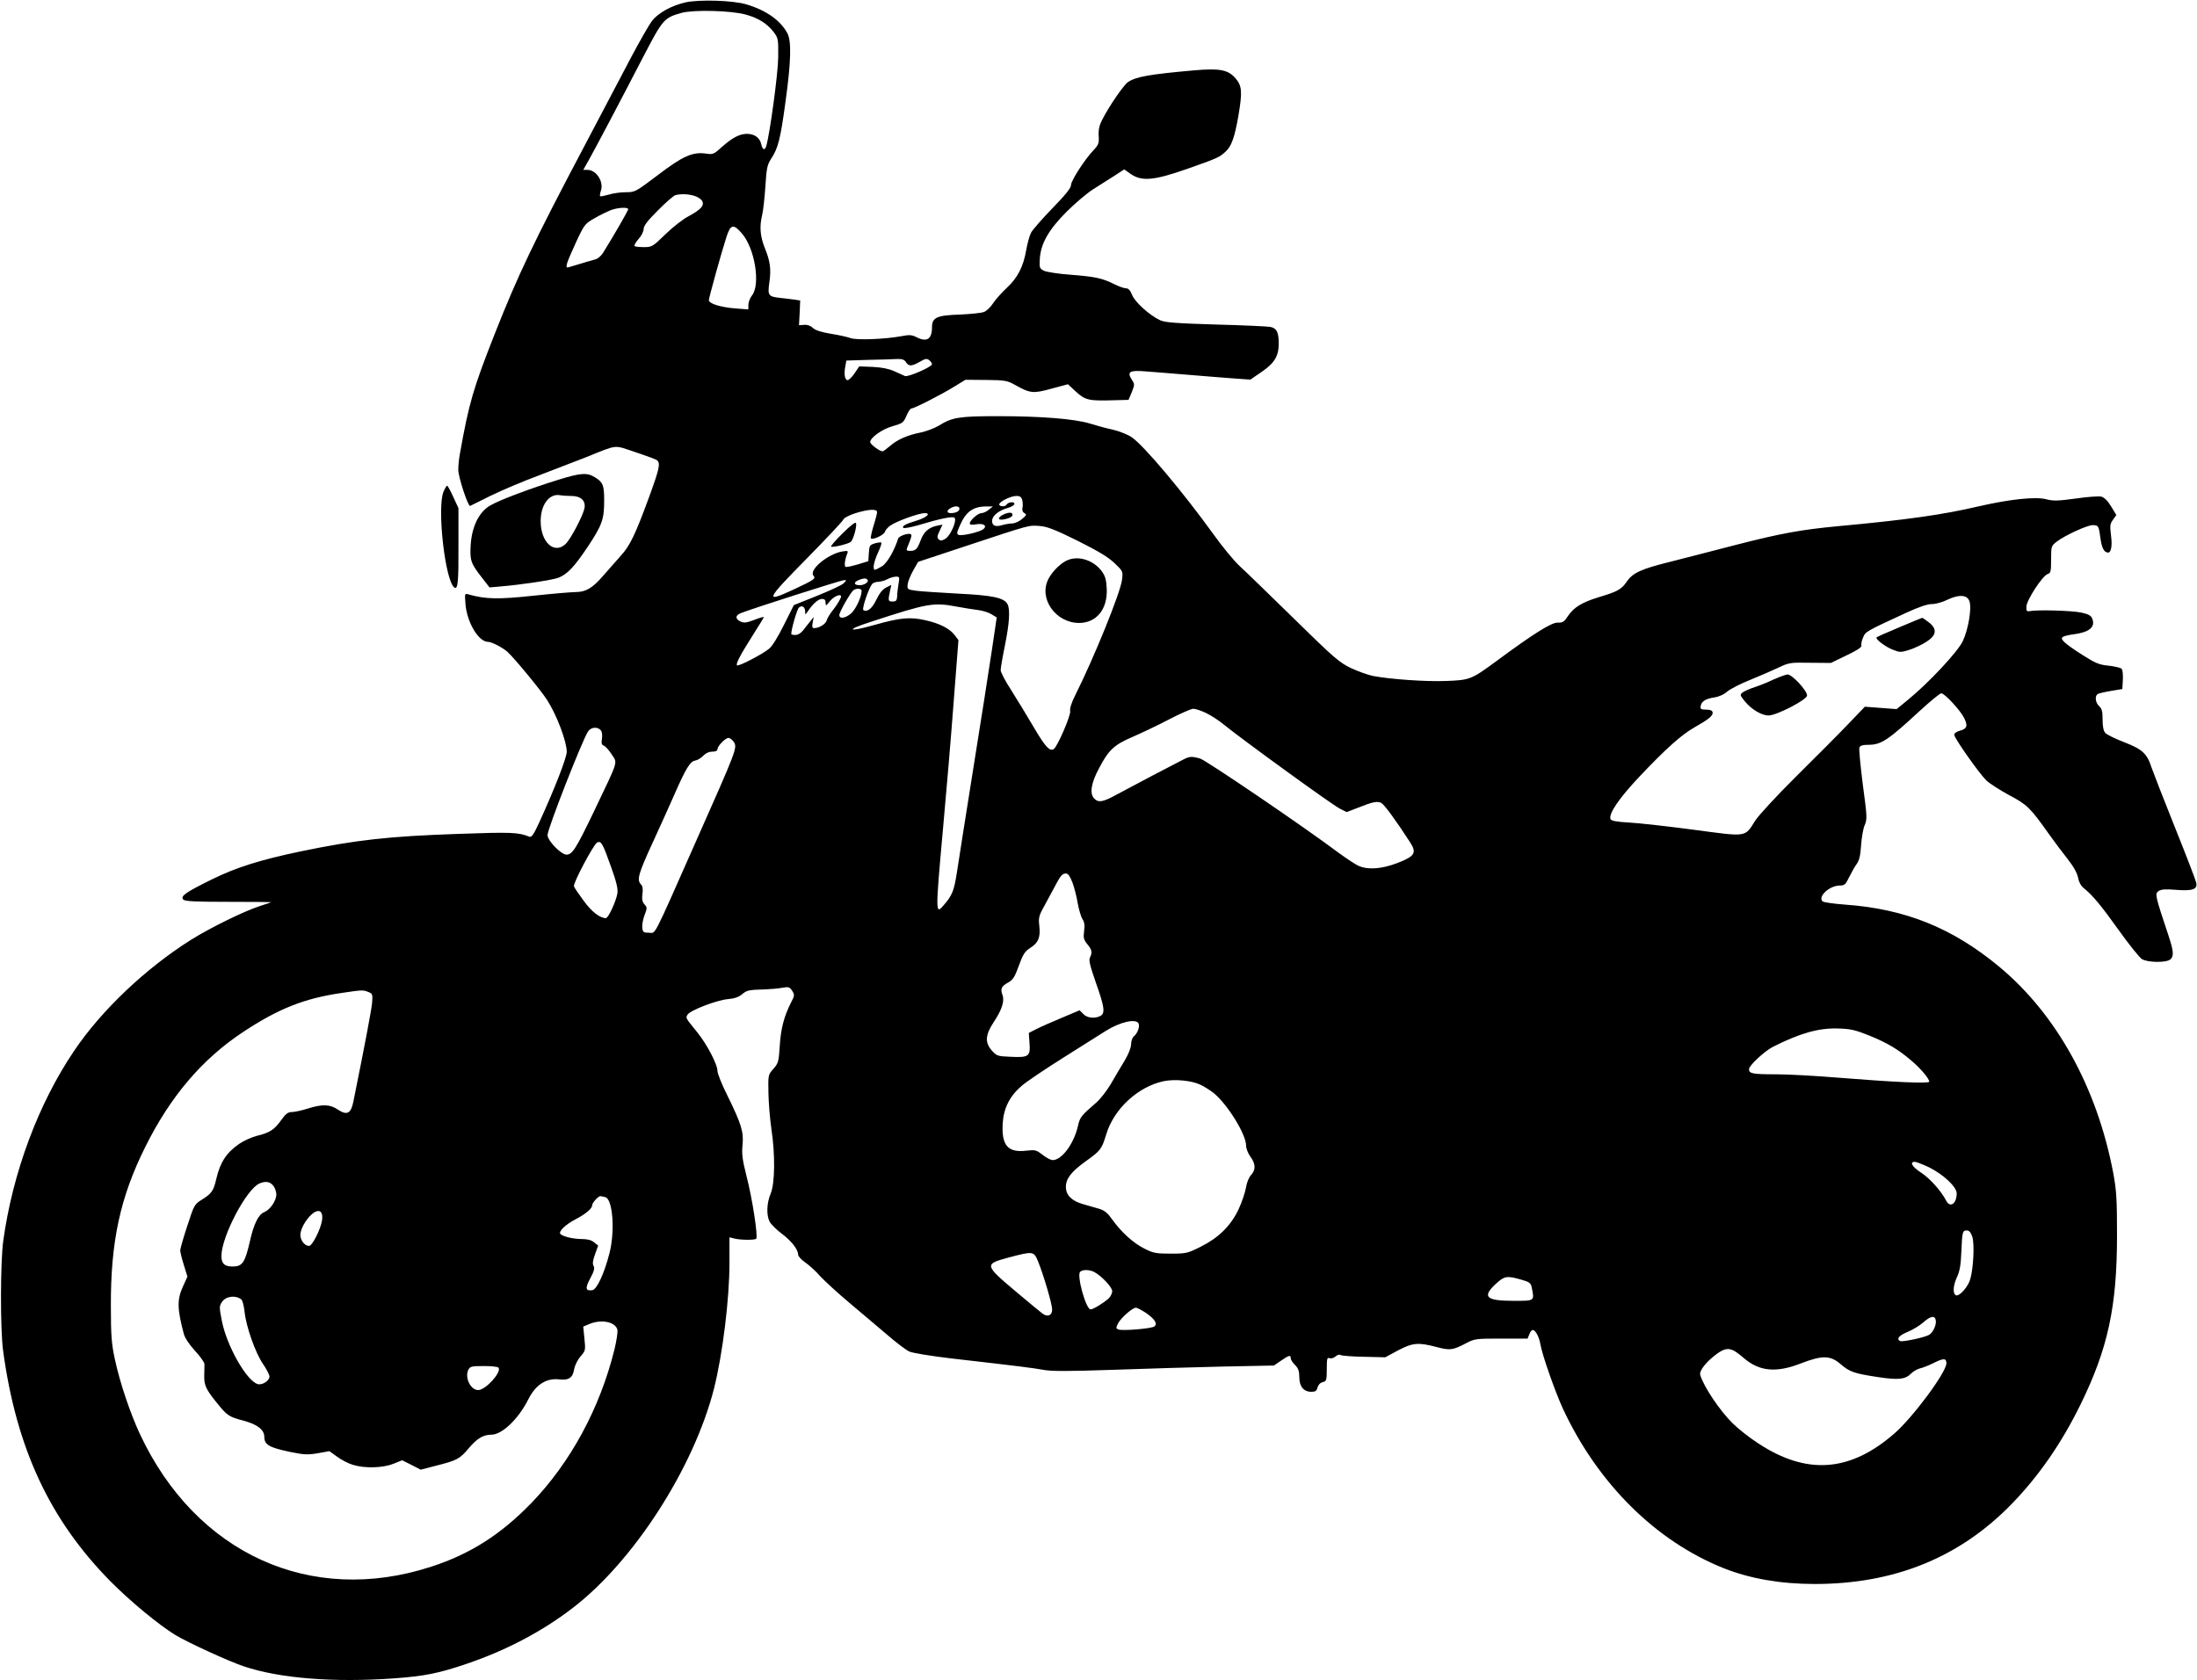 <?xml version="1.0" standalone="no"?>
<!DOCTYPE svg PUBLIC "-//W3C//DTD SVG 20010904//EN"
 "http://www.w3.org/TR/2001/REC-SVG-20010904/DTD/svg10.dtd">
<svg version="1.0" xmlns="http://www.w3.org/2000/svg"
 width="1280pt" height="979pt" viewBox="0 0 1280 979"
 preserveAspectRatio="xMidYMid meet">
<g transform="translate(0,979) scale(0.1,-0.1)"
fill="#000000" stroke="none">
<path d="M3993 9776 c-82 -19 -157 -61 -194 -107 -16 -21 -70 -115 -121 -211
-50 -95 -175 -333 -278 -528 -289 -547 -383 -744 -517 -1084 -126 -320 -150
-401 -203 -697 -6 -30 -10 -74 -10 -97 0 -41 57 -215 69 -210 3 2 58 28 121
60 63 31 189 84 280 118 91 35 210 81 265 102 202 81 166 76 295 34 63 -21
121 -42 128 -48 21 -18 14 -49 -48 -219 -79 -215 -110 -279 -162 -336 -24 -27
-70 -79 -103 -117 -63 -73 -102 -96 -162 -96 -21 0 -130 -9 -243 -21 -204 -22
-280 -21 -379 7 -24 7 -24 7 -19 -57 9 -106 76 -219 131 -219 21 0 83 -32 112
-57 37 -32 197 -226 232 -281 56 -87 114 -240 115 -302 0 -35 -69 -212 -161
-414 -34 -73 -44 -87 -59 -81 -60 25 -105 27 -409 16 -410 -14 -597 -35 -921
-102 -234 -49 -375 -93 -517 -163 -154 -76 -186 -98 -167 -118 10 -10 69 -13
263 -13 137 0 249 -1 249 -2 0 -1 -30 -11 -67 -23 -90 -29 -286 -125 -398
-195 -266 -167 -524 -412 -683 -648 -209 -309 -358 -710 -413 -1107 -17 -123
-18 -515 -1 -640 77 -568 271 -985 626 -1345 115 -116 283 -255 379 -313 69
-42 315 -155 398 -182 208 -70 522 -95 874 -70 180 13 263 30 427 86 229 78
437 188 613 323 356 272 707 817 825 1280 50 200 90 520 90 734 l0 147 28 -7
c37 -9 119 -10 128 -1 11 12 -23 236 -57 366 -24 95 -28 129 -23 179 8 76 -7
124 -87 287 -33 65 -59 131 -59 146 0 38 -61 154 -117 224 -71 87 -69 84 -57
104 16 25 169 84 234 90 38 3 64 12 83 28 29 24 36 26 137 29 30 1 74 5 97 9
37 7 43 5 58 -17 15 -24 15 -28 -6 -68 -41 -81 -60 -153 -66 -253 -6 -92 -8
-101 -37 -134 -31 -35 -31 -36 -29 -141 1 -58 9 -152 17 -208 23 -150 21 -319
-4 -378 -23 -55 -26 -125 -6 -164 8 -15 40 -47 71 -70 57 -43 95 -92 95 -122
0 -9 18 -29 41 -45 22 -15 62 -51 87 -80 26 -28 102 -98 170 -155 68 -57 167
-141 220 -186 53 -46 111 -90 129 -98 18 -9 124 -26 240 -40 419 -48 479 -56
541 -67 48 -9 142 -9 405 0 188 7 476 15 640 19 l299 6 41 28 c48 33 57 35 57
14 0 -8 11 -25 25 -39 19 -19 25 -35 25 -71 0 -54 25 -85 70 -85 23 0 31 5 36
25 4 15 16 28 30 31 22 6 24 11 24 76 0 61 2 69 16 64 10 -4 25 1 35 10 10 9
23 13 30 8 7 -4 68 -9 136 -10 l124 -3 74 40 c86 45 117 48 224 20 80 -21 94
-19 175 23 47 25 57 26 203 26 l153 0 10 25 c5 14 14 25 20 25 16 0 38 -42 45
-85 11 -63 84 -271 130 -372 203 -437 542 -774 940 -932 152 -60 330 -91 528
-91 464 0 844 154 1148 467 157 162 289 352 400 578 160 326 213 571 213 985
0 213 -3 261 -22 365 -94 496 -329 922 -662 1200 -274 228 -549 339 -903 364
-65 5 -123 13 -129 19 -28 28 41 92 101 92 27 0 34 6 54 48 13 26 32 61 44 77
16 22 22 51 26 110 3 44 12 97 21 117 15 35 14 50 -11 236 -14 110 -23 207
-20 216 5 11 19 16 52 16 75 0 114 26 298 196 62 57 119 104 127 104 20 0 113
-101 134 -145 22 -45 16 -62 -26 -73 -21 -6 -33 -15 -32 -25 2 -21 145 -224
187 -265 18 -17 77 -55 132 -85 106 -56 123 -73 233 -228 29 -41 77 -105 108
-144 36 -46 56 -83 61 -109 4 -24 16 -47 32 -60 53 -43 100 -99 205 -246 59
-83 120 -158 134 -168 32 -21 141 -23 166 -3 22 18 20 48 -8 133 -80 240 -82
249 -61 265 16 11 38 13 102 8 99 -8 128 3 118 43 -3 15 -59 160 -124 322 -65
162 -126 319 -136 348 -26 81 -53 106 -159 147 -52 20 -101 44 -110 54 -11 12
-16 37 -16 78 0 47 -4 64 -20 78 -22 20 -27 60 -8 71 6 4 41 12 77 18 l66 11
3 54 c2 30 -2 59 -7 64 -6 6 -40 14 -75 18 -55 5 -77 14 -154 63 -105 67 -133
93 -113 105 8 5 36 12 64 15 89 12 126 42 107 90 -6 18 -21 27 -62 36 -49 12
-258 18 -303 9 -17 -3 -20 1 -19 27 2 38 94 180 124 189 18 6 20 15 20 85 0
77 1 79 33 104 47 36 177 96 209 96 34 0 36 -4 46 -80 8 -55 21 -79 44 -80 18
0 25 40 17 100 -7 57 -6 68 12 92 l19 27 -31 51 c-19 32 -40 52 -56 56 -14 4
-81 -1 -149 -11 -104 -14 -132 -15 -173 -4 -62 16 -212 0 -391 -41 -213 -50
-422 -79 -810 -115 -226 -21 -346 -43 -610 -111 -118 -31 -284 -73 -369 -95
-182 -45 -227 -66 -264 -119 -29 -44 -55 -58 -163 -90 -97 -30 -143 -58 -177
-107 -24 -37 -32 -42 -62 -41 -36 1 -140 -64 -355 -223 -147 -108 -156 -112
-293 -117 -119 -5 -326 10 -427 29 -30 6 -88 27 -129 46 -67 32 -99 59 -331
287 -141 138 -283 276 -316 306 -33 30 -102 114 -153 185 -177 246 -406 518
-477 567 -22 15 -71 35 -109 44 -39 8 -99 25 -135 36 -88 27 -282 43 -535 43
-228 0 -268 -7 -345 -55 -25 -15 -72 -33 -105 -40 -77 -15 -139 -42 -181 -80
-19 -16 -38 -30 -42 -30 -17 0 -72 41 -72 54 0 26 70 76 132 93 56 16 62 20
79 60 10 24 23 43 30 43 15 0 173 80 250 128 l64 39 120 -1 c110 -1 124 -4
167 -28 91 -51 107 -52 213 -23 l97 26 43 -40 c59 -54 75 -58 235 -53 l75 2
19 45 c17 43 17 47 1 71 -31 47 -15 58 78 50 45 -3 163 -13 262 -21 99 -8 218
-18 265 -21 l85 -6 64 44 c76 52 101 92 101 166 0 65 -11 89 -48 97 -15 3
-159 10 -319 14 -233 7 -297 12 -324 25 -62 29 -147 106 -163 147 -11 28 -22
39 -36 39 -11 0 -42 11 -68 24 -69 35 -112 44 -254 55 -70 5 -140 16 -155 23
-26 13 -28 17 -25 68 5 89 50 170 156 276 50 50 119 108 153 130 34 21 89 56
123 78 l60 39 38 -27 c64 -44 135 -38 326 29 179 63 191 68 228 103 33 30 52
85 73 207 24 141 21 175 -17 219 -43 50 -93 59 -242 46 -259 -23 -337 -37
-384 -68 -25 -17 -111 -141 -151 -221 -16 -30 -22 -57 -20 -92 3 -43 -1 -53
-28 -82 -52 -54 -133 -179 -133 -205 0 -17 -31 -56 -109 -136 -59 -61 -115
-125 -124 -142 -9 -17 -21 -62 -28 -100 -16 -97 -51 -164 -113 -221 -29 -27
-65 -67 -80 -90 -15 -23 -39 -46 -54 -51 -15 -6 -77 -12 -139 -15 -134 -4
-163 -17 -163 -73 0 -71 -30 -90 -92 -58 -26 13 -40 14 -87 5 -96 -18 -263
-24 -296 -11 -16 6 -68 18 -114 25 -56 9 -91 21 -105 34 -13 13 -33 20 -51 18
l-30 -2 4 72 3 72 -33 5 c-19 3 -56 7 -83 10 -70 8 -74 14 -64 88 12 80 5 127
-27 205 -26 66 -31 122 -15 188 6 22 14 96 19 165 7 113 11 130 35 167 39 59
53 113 82 327 33 237 36 358 11 403 -41 75 -123 133 -237 167 -77 24 -277 30
-357 12z m352 -71 c73 -20 124 -52 162 -101 27 -36 28 -41 27 -148 -1 -95 -49
-449 -70 -518 -8 -27 -22 -21 -29 12 -8 37 -39 60 -83 60 -43 0 -85 -22 -147
-77 -46 -42 -51 -44 -92 -38 -77 11 -135 -14 -280 -125 -130 -98 -133 -100
-186 -100 -30 0 -75 -6 -100 -14 -25 -7 -48 -12 -51 -9 -2 3 0 17 5 32 18 51
-27 121 -77 121 l-26 0 30 53 c37 66 177 330 316 599 118 227 124 234 227 263
70 19 288 14 374 -10z m-303 -1055 c21 -6 43 -20 49 -31 14 -27 -7 -50 -81
-90 -31 -16 -91 -63 -133 -104 -74 -72 -79 -75 -125 -75 -27 0 -52 3 -55 6 -4
4 7 22 23 41 17 18 30 45 30 59 0 18 23 48 83 108 45 46 92 86 102 89 34 8 69
7 107 -3z m-382 -79 c0 -8 -81 -149 -147 -255 -10 -16 -29 -33 -43 -37 -22 -6
-67 -19 -149 -44 -22 -7 -23 -5 -17 21 4 15 29 73 55 129 46 98 50 102 106
134 33 19 75 39 95 47 41 15 100 18 100 5z m663 -142 c74 -86 108 -292 60
-358 -13 -16 -23 -42 -23 -57 l0 -27 -79 6 c-84 7 -151 28 -151 48 0 14 73
278 102 367 24 75 41 80 91 21z m955 -749 c16 -26 34 -25 81 2 33 19 41 20 55
9 9 -7 16 -18 16 -23 0 -16 -140 -77 -158 -69 -10 4 -37 17 -62 28 -31 14 -70
22 -124 25 l-80 3 -27 -40 c-15 -22 -33 -40 -41 -40 -16 0 -22 36 -13 81 l6
33 127 4 c70 1 145 4 167 5 31 1 43 -3 53 -18z m678 -805 c3 -14 4 -34 1 -45
-3 -12 1 -24 11 -30 15 -8 13 -12 -13 -34 -16 -14 -41 -25 -55 -26 -14 0 -40
-4 -58 -9 -42 -13 -62 -5 -62 24 0 29 39 61 91 75 22 6 39 17 39 24 0 15 -36
11 -46 -5 -8 -14 -46 -11 -42 4 6 17 68 47 100 47 21 0 29 -6 34 -25z m-366
-49 c0 -15 -21 -26 -51 -26 -24 0 -25 16 -1 29 25 15 52 13 52 -3z m171 -6
c-13 -11 -32 -20 -43 -20 -20 0 -68 -42 -68 -60 0 -8 13 -10 39 -5 44 7 65
-10 38 -30 -23 -16 -122 -39 -141 -32 -13 5 -13 12 6 54 35 81 76 111 153 112
l40 0 -24 -19z m-651 -14 c0 -8 -9 -44 -21 -81 -11 -37 -18 -69 -15 -72 10
-11 75 19 81 37 3 11 18 28 33 38 35 25 166 72 199 72 41 0 10 -27 -51 -45
-60 -18 -83 -31 -73 -41 4 -4 42 3 85 15 128 39 203 54 213 44 16 -16 -24
-106 -54 -123 -21 -12 -29 -12 -39 -2 -9 9 -8 19 6 48 l17 37 -30 -6 c-50 -10
-79 -36 -97 -85 -20 -53 -29 -62 -63 -62 -18 0 -22 4 -16 18 24 57 28 72 23
78 -12 11 -69 -8 -75 -24 -24 -74 -65 -144 -95 -162 -18 -11 -36 -20 -40 -20
-16 0 -7 46 17 99 14 30 23 56 20 59 -2 3 -19 1 -37 -4 -31 -9 -33 -13 -36
-57 l-3 -47 -62 -19 c-34 -10 -66 -17 -71 -14 -8 5 -4 42 10 77 7 17 4 18 -32
12 -83 -16 -192 -107 -165 -140 15 -18 8 -23 -115 -81 -171 -79 -165 -65 72
176 116 118 214 222 217 231 4 10 32 25 69 37 76 24 128 27 128 7z m1168 -167
c122 -61 178 -95 215 -130 50 -48 50 -48 44 -98 -9 -74 -164 -456 -272 -671
-23 -46 -33 -78 -30 -93 6 -22 -75 -210 -96 -222 -23 -15 -49 13 -116 127 -40
68 -99 165 -132 217 -34 52 -61 104 -61 116 0 12 11 77 25 145 26 129 31 209
15 239 -20 38 -85 52 -290 62 -107 6 -217 13 -245 17 -48 7 -50 8 -47 37 2 17
17 53 32 80 l29 51 293 97 c365 121 352 117 416 112 42 -3 89 -21 220 -86z
m-1043 -251 c-4 -24 -8 -56 -8 -73 -2 -25 -6 -30 -27 -30 -26 0 -27 4 -14 64
l7 33 -31 -16 c-20 -10 -39 -34 -56 -70 -25 -52 -53 -75 -76 -61 -10 6 31 127
51 152 6 7 23 13 38 13 14 1 37 7 51 15 14 8 36 14 49 15 22 0 23 -2 16 -42z
m-182 25 c13 -12 -15 -33 -44 -33 -35 0 -38 17 -6 30 27 11 42 12 50 3z m-138
-22 c-11 -11 -81 -43 -155 -73 l-135 -54 -57 -114 c-33 -67 -69 -126 -87 -140
-38 -32 -179 -105 -187 -97 -9 8 20 62 94 179 34 53 62 99 62 102 0 3 -25 -4
-55 -16 -45 -17 -60 -19 -80 -10 -33 15 -32 37 3 50 71 28 579 190 597 191 19
1 19 1 0 -18z m105 -44 c0 -35 -35 -109 -62 -132 -33 -28 -68 -33 -68 -9 0 18
67 136 84 146 18 12 46 9 46 -5z m-120 -33 c0 -10 -23 -49 -51 -84 -15 -19
-30 -44 -33 -56 -6 -21 -44 -44 -72 -44 -12 0 -14 7 -9 33 l6 32 -20 -25 c-11
-14 -30 -37 -41 -52 -13 -17 -31 -28 -46 -28 -13 0 -24 2 -24 6 0 28 34 145
45 154 18 15 35 4 36 -23 0 -21 0 -21 17 3 30 44 60 70 82 70 14 0 20 -7 20
-22 0 -21 2 -20 26 10 22 27 64 45 64 26z m6574 -27 c15 -41 -7 -167 -39 -234
-31 -63 -196 -240 -318 -340 l-67 -55 -93 7 -92 7 -100 -104 c-54 -57 -190
-193 -301 -303 -113 -112 -217 -225 -238 -257 -62 -98 -43 -95 -358 -53 -150
20 -320 39 -376 42 -74 4 -105 10 -109 20 -12 31 50 122 169 248 153 162 246
245 321 287 83 47 108 68 105 87 -2 11 -14 16 -38 16 -29 0 -34 3 -32 20 5 28
28 43 79 51 28 4 57 17 77 35 18 15 77 45 132 67 54 22 128 54 164 71 63 30
69 31 186 29 l121 -1 91 44 c61 29 90 48 87 57 -3 7 1 28 9 46 15 36 13 35
251 145 74 34 124 51 150 51 22 0 63 11 90 25 67 32 116 30 129 -8z m-5899
-32 c44 -8 100 -17 125 -20 25 -3 60 -14 76 -24 l31 -19 -28 -189 c-15 -103
-64 -413 -108 -688 -44 -275 -87 -549 -96 -609 -17 -108 -27 -134 -79 -193
-46 -54 -46 -40 -2 447 19 206 47 538 62 738 l28 362 -21 28 c-29 39 -87 69
-172 88 -89 20 -146 15 -294 -27 -159 -45 -175 -31 -22 18 330 108 363 114
500 88z m1450 -619 c28 -13 75 -43 105 -68 108 -88 636 -471 676 -490 l40 -20
65 25 c87 35 114 40 137 28 17 -9 86 -103 166 -227 42 -64 30 -83 -73 -123
-89 -34 -169 -41 -224 -17 -18 7 -70 42 -117 76 -208 156 -774 540 -808 550
-51 14 -62 13 -102 -8 -19 -10 -98 -51 -175 -91 -77 -41 -172 -91 -211 -112
-78 -43 -104 -47 -128 -23 -29 28 -20 90 27 177 56 107 87 136 193 182 49 21
144 66 211 101 67 35 133 64 145 64 13 0 46 -11 73 -24z m-3525 -101 c8 -9 10
-29 7 -50 -4 -26 -2 -35 11 -40 9 -3 30 -26 46 -51 34 -54 43 -25 -102 -329
-106 -221 -128 -255 -161 -255 -32 0 -111 81 -111 114 0 36 200 547 236 604
17 25 55 29 74 7z m775 -68 c22 -33 18 -43 -219 -577 -260 -587 -233 -535
-276 -535 -31 0 -35 3 -38 29 -2 16 4 49 13 73 16 42 16 45 0 63 -13 15 -16
30 -12 61 4 29 1 46 -9 56 -25 26 -15 62 70 246 46 100 102 225 125 277 66
151 92 194 121 198 13 2 35 15 47 28 14 15 33 24 53 24 18 0 30 5 30 14 0 19
46 66 64 66 9 0 22 -10 31 -23z m-715 -728 c32 -89 41 -128 37 -155 -8 -47
-53 -144 -67 -144 -35 0 -84 38 -130 102 -29 39 -54 76 -56 83 -7 17 113 242
134 255 24 13 33 -3 82 -141z m2688 -91 c11 -29 25 -84 31 -122 7 -37 19 -79
28 -92 11 -18 14 -37 9 -70 -5 -40 -2 -50 19 -76 27 -32 30 -49 15 -78 -8 -14
1 -49 35 -147 50 -141 55 -177 26 -193 -33 -17 -79 -12 -100 12 l-21 21 -102
-43 c-57 -24 -124 -53 -149 -66 l-45 -23 4 -58 c6 -79 -4 -86 -109 -81 -77 3
-82 5 -110 36 -42 47 -39 91 11 167 48 72 64 123 50 159 -13 34 -5 50 34 71
27 15 38 31 62 98 24 67 35 83 67 104 47 29 60 63 52 128 -5 41 -2 58 18 95
14 25 41 77 62 115 45 86 53 95 76 95 12 0 23 -16 37 -52z m-4103 -638 c25
-10 27 -13 23 -63 -4 -43 -42 -244 -109 -575 -14 -71 -37 -83 -90 -48 -47 32
-91 33 -177 6 -35 -11 -76 -20 -92 -20 -22 0 -36 -10 -64 -50 -39 -54 -66 -71
-141 -89 -27 -7 -73 -27 -101 -46 -75 -52 -111 -107 -134 -205 -16 -69 -26
-84 -83 -120 -45 -28 -46 -31 -86 -154 -23 -69 -41 -133 -41 -142 0 -9 9 -47
21 -85 l21 -68 -26 -57 c-35 -77 -34 -129 5 -277 6 -23 32 -62 65 -98 30 -32
54 -67 55 -76 0 -10 0 -38 -1 -63 -2 -60 8 -83 69 -159 65 -81 72 -86 162
-110 79 -21 119 -53 119 -94 0 -46 29 -62 153 -88 78 -16 101 -17 159 -7 l67
12 46 -33 c26 -19 67 -40 92 -47 69 -21 173 -18 234 6 l52 21 54 -27 54 -28
92 24 c119 30 136 39 187 100 49 58 85 80 133 80 62 0 158 92 215 206 43 86
106 126 183 116 53 -6 76 10 84 59 4 23 20 55 37 75 29 33 30 36 23 104 l-7
70 36 15 c69 29 151 13 163 -33 3 -13 -5 -65 -17 -115 -85 -344 -257 -661
-487 -898 -177 -182 -355 -295 -580 -368 -703 -229 -1372 76 -1698 773 -56
120 -118 303 -146 437 -19 87 -23 136 -23 304 -2 379 54 638 200 931 146 294
330 511 568 669 207 137 357 197 576 229 122 18 124 18 155 6z m4489 -185 c7
-19 -7 -57 -28 -74 -9 -7 -16 -28 -16 -45 0 -20 -15 -58 -38 -97 -22 -35 -57
-96 -80 -135 -23 -39 -60 -87 -84 -108 -90 -78 -96 -85 -108 -138 -24 -104
-94 -198 -147 -198 -11 0 -38 14 -59 31 -36 28 -43 30 -94 24 -109 -13 -146
31 -138 161 6 89 42 159 113 219 27 23 138 98 245 165 107 67 216 136 241 152
85 54 180 75 193 43z m4256 -69 c106 -43 170 -81 248 -148 54 -46 102 -104
102 -121 0 -12 -204 -3 -526 23 -132 11 -296 20 -366 20 -139 0 -158 4 -158
30 0 21 89 104 139 130 157 79 265 110 376 107 78 -2 102 -8 185 -41z m-3898
-286 c24 -11 60 -34 80 -50 81 -67 188 -240 188 -306 0 -16 11 -45 25 -64 31
-42 32 -76 4 -107 -13 -13 -25 -44 -30 -74 -5 -29 -24 -85 -43 -126 -46 -97
-117 -166 -221 -218 -76 -38 -84 -40 -175 -40 -85 0 -101 3 -154 30 -65 33
-133 95 -186 169 -26 37 -45 53 -75 62 -22 6 -66 19 -97 28 -65 19 -98 52 -98
100 0 49 32 89 118 151 84 60 91 69 117 155 45 149 185 278 335 310 64 13 161
4 212 -20z m4247 -482 c84 -42 161 -114 161 -152 0 -59 -38 -87 -61 -43 -29
57 -96 131 -145 163 -53 34 -71 64 -38 64 9 0 46 -15 83 -32z m-9644 -111 c8
-12 15 -33 15 -47 0 -37 -37 -90 -70 -103 -34 -13 -62 -69 -85 -174 -28 -121
-43 -143 -100 -143 -47 0 -65 17 -65 61 0 113 146 391 222 423 37 16 64 10 83
-17z m1932 -63 c43 -12 57 -197 24 -326 -31 -121 -74 -212 -100 -216 -40 -6
-43 12 -12 69 22 41 27 59 19 73 -7 12 -4 32 9 68 l18 50 -24 19 c-15 13 -39
19 -70 19 -53 0 -117 16 -127 31 -9 15 30 53 89 84 61 32 97 63 97 82 0 14 35
53 48 53 4 0 17 -3 29 -6z m-1651 -136 c-8 -52 -57 -148 -75 -148 -26 0 -51
32 -51 65 0 19 12 50 29 75 54 81 109 85 97 8z m9615 -95 c13 -41 7 -181 -12
-247 -12 -43 -62 -100 -82 -94 -21 7 -19 55 4 105 17 36 23 72 26 148 5 119 7
125 32 125 14 0 23 -11 32 -37z m-5442 -146 c32 -80 81 -246 81 -278 0 -33
-25 -45 -54 -25 -12 9 -84 68 -161 133 -180 152 -181 157 -40 195 147 39 148
38 174 -25z m328 -60 c43 -24 103 -88 103 -111 0 -12 -10 -32 -22 -43 -29 -26
-89 -63 -104 -63 -27 0 -82 198 -61 219 15 15 57 13 84 -2z m2484 -43 c50 -14
58 -20 63 -46 16 -80 19 -78 -105 -78 -162 0 -186 23 -104 99 50 46 64 48 146
25z m-7455 -116 c7 -5 15 -37 19 -72 9 -87 63 -240 108 -305 20 -29 37 -62 37
-72 0 -25 -43 -52 -69 -44 -65 20 -179 221 -208 366 -16 81 -16 88 0 112 22
34 79 42 113 15z m5270 -78 c53 -37 69 -63 50 -79 -15 -13 -186 -27 -210 -18
-15 6 -15 9 -2 36 18 33 84 91 104 91 7 0 33 -14 58 -30z m4602 -43 c5 -26
-15 -70 -38 -85 -25 -15 -159 -44 -171 -36 -21 13 -5 32 45 53 30 12 71 37 92
56 42 37 67 41 72 12z m-1175 -178 c12 -7 37 -25 56 -42 90 -78 189 -88 332
-32 127 49 173 48 234 -5 51 -44 79 -54 221 -75 113 -17 154 -13 187 20 12 13
36 27 52 31 17 4 51 17 77 30 61 31 78 31 78 0 0 -52 -195 -315 -303 -409
-258 -225 -511 -244 -794 -57 -50 32 -117 85 -149 117 -74 73 -167 211 -188
280 -8 25 34 78 98 125 42 30 65 34 99 17z m-7198 -99 c17 -27 -76 -130 -119
-130 -45 0 -80 74 -57 119 10 19 20 21 91 21 43 0 82 -4 85 -10z"/>
<path d="M5853 6795 c-44 -19 -44 -40 -1 -31 39 8 56 22 43 35 -6 6 -22 4 -42
-4z"/>
<path d="M4910 6683 c-41 -40 -71 -75 -68 -78 7 -7 99 15 114 27 15 11 38 92
31 110 -3 8 -31 -13 -77 -59z"/>
<path d="M6225 6528 c-40 -14 -92 -64 -117 -112 -58 -113 41 -255 178 -256
103 0 168 81 162 201 -3 54 -9 73 -31 103 -46 60 -128 88 -192 64z"/>
<path d="M11066 6135 c-70 -29 -130 -56 -133 -59 -9 -9 51 -55 95 -72 40 -16
47 -16 95 -1 29 9 74 30 100 47 60 38 65 75 14 114 -19 15 -36 26 -38 26 -2 0
-62 -25 -133 -55z"/>
<path d="M10334 5831 c-33 -16 -83 -36 -111 -45 -28 -9 -59 -23 -69 -30 -18
-14 -18 -16 12 -53 38 -47 99 -83 139 -82 47 1 219 90 223 115 4 26 -86 124
-114 124 -10 -1 -46 -14 -80 -29z"/>
<path d="M3255 6995 c-162 -50 -346 -119 -400 -151 -65 -38 -107 -124 -113
-234 -5 -87 2 -105 69 -190 l41 -53 67 6 c120 10 305 38 336 51 52 22 90 62
168 178 85 128 97 161 97 271 0 90 -7 107 -54 136 -45 28 -82 26 -211 -14z
m73 -95 c57 0 86 -28 77 -73 -10 -45 -81 -180 -110 -207 -66 -62 -145 10 -145
133 0 97 51 164 115 151 11 -2 39 -4 63 -4z"/>
<path d="M2584 6925 c-39 -95 10 -525 64 -559 20 -12 24 36 23 250 l0 213 -30
65 c-16 36 -33 66 -36 66 -3 0 -13 -16 -21 -35z"/>
</g>
</svg>